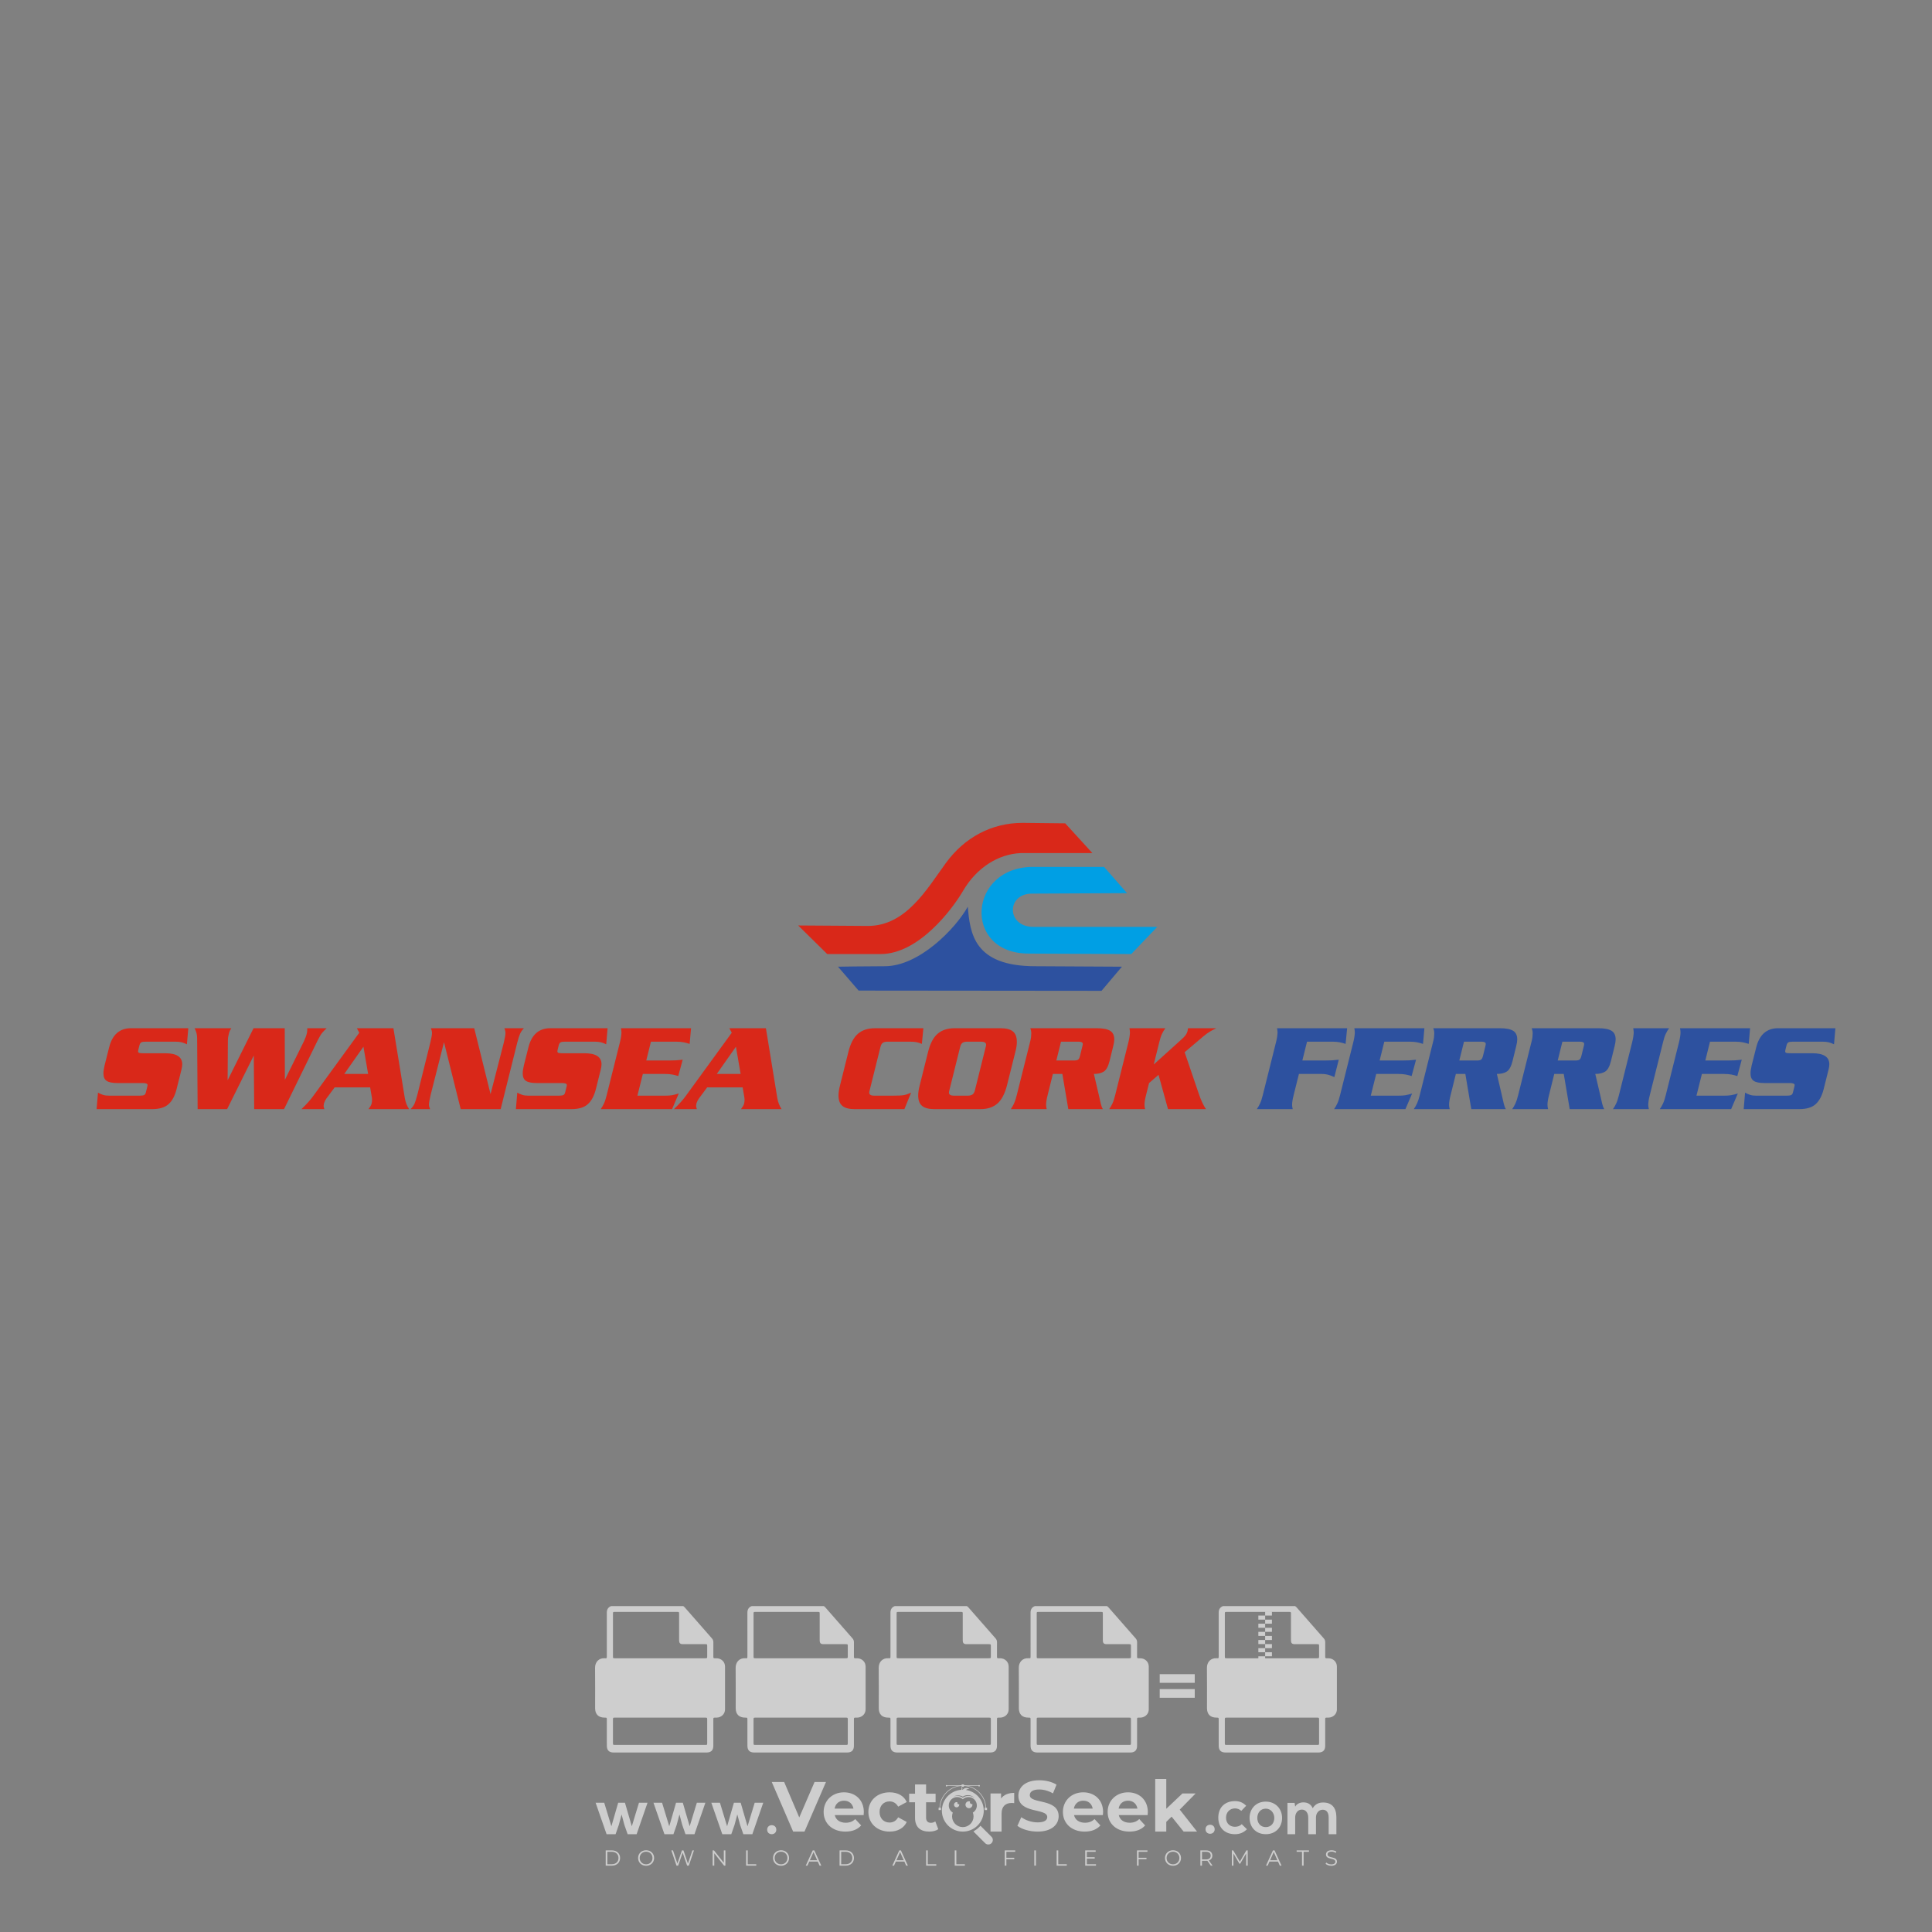 <?xml version="1.0" encoding="iso-8859-1"?>
<!-- Generator: Adobe Illustrator 27.0.0, SVG Export Plug-In . SVG Version: 6.00 Build 0)  -->
<svg version="1.1" id="Layer_1" xmlns="http://www.w3.org/2000/svg" xmlns:xlink="http://www.w3.org/1999/xlink" x="0px" y="0px"
	 viewBox="0 0 500 500" style="enable-background:new 0 0 500 500;" xml:space="preserve">
<rect x="0" y="0" width="500" height="500" fill="#808080" stroke="none"/>
<g id="watermark_1_">
	<g>
		<g id="watermark" style="opacity:0.61;">
			<g>
				<g>
					<g>
						<g>
							<polygon style="fill:#FFFFFF;" points="213.765,461.172 208.204,474.017 205.268,474.017 199.726,461.172 202.938,461.172 
								206.846,470.347 210.81,461.172 							"/>
						</g>
						<g>
							<path style="fill:#FFFFFF;" d="M223.507,469.741h-7.469c0.275,1.23,1.321,1.982,2.826,1.982c1.046,0,1.798-0.312,2.477-0.954
								l1.523,1.651c-0.917,1.046-2.294,1.597-4.074,1.597c-3.413,0-5.634-2.147-5.634-5.083c0-2.954,2.257-5.083,5.267-5.083
								c2.899,0,5.138,1.945,5.138,5.12C223.562,469.191,223.526,469.503,223.507,469.741 M216.002,468.071h4.863
								c-0.202-1.248-1.138-2.055-2.422-2.055C217.139,466.016,216.204,466.805,216.002,468.071"/>
						</g>
						<g>
							<path style="fill:#FFFFFF;" d="M224.735,468.934c0-2.973,2.294-5.083,5.505-5.083c2.074,0,3.707,0.899,4.423,2.514
								l-2.22,1.193c-0.532-0.936-1.321-1.358-2.221-1.358c-1.45,0-2.587,1.009-2.587,2.734c0,1.725,1.138,2.734,2.587,2.734
								c0.899,0,1.688-0.404,2.221-1.358l2.22,1.211c-0.716,1.578-2.349,2.495-4.423,2.495
								C227.029,474.017,224.735,471.907,224.735,468.934"/>
						</g>
						<g>
							<path style="fill:#FFFFFF;" d="M242.828,473.393c-0.587,0.422-1.45,0.624-2.331,0.624c-2.33,0-3.688-1.193-3.688-3.542
								v-4.055h-1.523v-2.202h1.523v-2.404h2.863v2.404h2.459v2.202h-2.459v4.019c0,0.844,0.458,1.303,1.229,1.303
								c0.422,0,0.844-0.128,1.156-0.367L242.828,473.393z"/>
						</g>
					</g>
					<g>
						<path style="fill:#FFFFFF;" d="M262.474,463.997v2.643c-0.238-0.018-0.422-0.037-0.642-0.037
							c-1.578,0-2.624,0.862-2.624,2.753v4.661h-2.863v-9.873h2.734v1.303C259.776,464.493,260.951,463.997,262.474,463.997"/>
					</g>
					<g>
						<path style="fill:#FFFFFF;" d="M263.299,472.53l1.009-2.239c1.083,0.789,2.697,1.339,4.239,1.339
							c1.762,0,2.477-0.587,2.477-1.376c0-2.404-7.469-0.752-7.469-5.524c0-2.184,1.762-4,5.413-4c1.615,0,3.267,0.385,4.459,1.138
							l-0.918,2.257c-1.193-0.679-2.422-1.009-3.56-1.009c-1.761,0-2.44,0.66-2.44,1.468c0,2.367,7.468,0.734,7.468,5.45
							c0,2.147-1.78,3.982-5.45,3.982C266.492,474.017,264.437,473.411,263.299,472.53"/>
					</g>
					<g>
						<path style="fill:#FFFFFF;" d="M285.428,469.741h-7.469c0.275,1.23,1.321,1.982,2.826,1.982c1.046,0,1.798-0.312,2.477-0.954
							l1.523,1.651c-0.918,1.046-2.294,1.597-4.074,1.597c-3.413,0-5.634-2.147-5.634-5.083c0-2.954,2.257-5.083,5.267-5.083
							c2.9,0,5.138,1.945,5.138,5.12C285.484,469.191,285.447,469.503,285.428,469.741 M277.923,468.071h4.863
							c-0.202-1.248-1.138-2.055-2.422-2.055C279.061,466.016,278.125,466.805,277.923,468.071"/>
					</g>
					<g>
						<path style="fill:#FFFFFF;" d="M297.007,469.741h-7.469c0.275,1.23,1.321,1.982,2.826,1.982c1.046,0,1.798-0.312,2.477-0.954
							l1.523,1.651c-0.918,1.046-2.294,1.597-4.074,1.597c-3.413,0-5.634-2.147-5.634-5.083c0-2.954,2.257-5.083,5.267-5.083
							c2.899,0,5.138,1.945,5.138,5.12C297.062,469.191,297.025,469.503,297.007,469.741 M289.501,468.071h4.863
							c-0.202-1.248-1.138-2.055-2.422-2.055C290.639,466.016,289.703,466.805,289.501,468.071"/>
					</g>
					<g>
						<polygon style="fill:#FFFFFF;" points="303.208,470.145 301.831,471.503 301.831,474.017 298.969,474.017 298.969,460.401 
							301.831,460.401 301.831,468.108 306.016,464.144 309.429,464.144 305.318,468.328 309.796,474.017 306.327,474.017 						"/>
					</g>
					<g>
						<path style="fill:#FFFFFF;" d="M256.601,475.359L256.601,475.359l-2.86-2.86c-0.435,0.508-0.953,0.943-1.534,1.284
							c-0.092,0.069-0.186,0.136-0.283,0.199l3.027,3.027c0.456,0.456,1.195,0.456,1.65,0
							C257.057,476.554,257.057,475.815,256.601,475.359"/>
					</g>
					<g>
						<path style="fill:#FFFFFF;" d="M249.984,463.244c0.221-0.173,0.495-0.281,0.797-0.281c0.042,0,0.083,0.002,0.124,0.006
							c-0.214-0.156-0.478-0.249-0.764-0.249c-0.395,0-0.744,0.18-0.981,0.458c-0.051,0-0.1,0.006-0.151,0.008
							c0.039-0.077,0.064-0.162,0.064-0.255c0-0.234-0.143-0.434-0.346-0.519c0.087,0.126,0.138,0.279,0.138,0.445
							c0,0.122-0.031,0.237-0.081,0.341c-2.811,0.201-5.03,2.539-5.03,5.4c0,2.993,2.426,5.42,5.42,5.42
							c2.993,0,5.42-2.426,5.42-5.42C254.595,465.879,252.593,463.635,249.984,463.244 M247.983,464.656
							c0.435,0,0.844,0.112,1.199,0.309c0.374-0.245,0.82-0.387,1.299-0.387c0.711,0,1.348,0.312,1.784,0.806
							c-0.435-0.379-1.004-0.61-1.627-0.61c-0.449,0-0.87,0.12-1.234,0.329c-0.079,0.046-0.156,0.096-0.229,0.15
							c-0.065-0.048-0.133-0.093-0.204-0.134c-0.369-0.219-0.8-0.344-1.26-0.344c-0.3,0-0.588,0.054-0.854,0.152
							C247.196,464.754,247.578,464.656,247.983,464.656 M251.772,469.098c0.115,0.305,0.181,0.634,0.181,0.979
							c0,1.534-1.244,2.777-2.778,2.777c-1.534,0-2.777-1.243-2.777-2.777c0-0.345,0.066-0.674,0.181-0.979
							c-0.62-0.382-1.035-1.064-1.035-1.846c0-1.197,0.971-2.168,2.168-2.168c0.565,0,1.078,0.218,1.463,0.572
							c0.386-0.354,0.899-0.572,1.464-0.572c1.197,0,2.168,0.971,2.168,2.168C252.807,468.034,252.392,468.716,251.772,469.098"/>
					</g>
					<g>
						<path style="fill:#FFFFFF;" d="M251.666,467.061c0,0.497-0.404,0.901-0.901,0.901c-0.497,0-0.901-0.404-0.901-0.901
							s0.404-0.901,0.901-0.901c0.101,0,0.197,0.017,0.287,0.047c-0.03,0.062-0.045,0.132-0.045,0.204
							c0,0.273,0.221,0.494,0.494,0.494c0.05,0,0.099-0.008,0.146-0.022C251.66,466.941,251.666,467,251.666,467.061"/>
					</g>
					<g>
						<path style="fill:#FFFFFF;" d="M248.255,467.061c0,0.376-0.305,0.681-0.681,0.681c-0.376,0-0.681-0.305-0.681-0.681
							s0.305-0.681,0.681-0.681c0.076,0,0.149,0.013,0.217,0.035c-0.023,0.047-0.034,0.1-0.034,0.155
							c0,0.206,0.167,0.374,0.374,0.374c0.038,0,0.075-0.006,0.11-0.017C248.25,466.97,248.255,467.015,248.255,467.061"/>
					</g>
					<g>
						<g>
							<g>
								<rect x="242.908" y="467.83" style="fill:#FFFFFF;" width="0.616" height="0.616"/>
							</g>
							<g>
								<rect x="254.827" y="467.83" style="fill:#FFFFFF;" width="0.616" height="0.616"/>
							</g>
							<g>
								<path style="fill:#FFFFFF;" d="M255.205,468.082h-0.14c0-3.248-2.642-5.89-5.89-5.89c-3.248,0-5.89,2.642-5.89,5.89h-0.14
									c0-1.611,0.627-3.125,1.766-4.264c1.139-1.139,2.653-1.766,4.264-1.766c1.611,0,3.125,0.627,4.264,1.766
									C254.578,464.957,255.205,466.471,255.205,468.082"/>
							</g>
						</g>
						<g>
							<rect x="248.868" y="461.814" style="fill:#FFFFFF;" width="0.616" height="0.616"/>
						</g>
						<g>
							<rect x="244.95" y="462.052" style="fill:#FFFFFF;" width="8.45" height="0.14"/>
						</g>
						<g>
							<path style="fill:#FFFFFF;" d="M245.174,462.15c0,0.108-0.088,0.196-0.196,0.196c-0.108,0-0.196-0.088-0.196-0.196
								c0-0.108,0.088-0.196,0.196-0.196C245.086,461.954,245.174,462.042,245.174,462.15"/>
						</g>
						<g>
							<path style="fill:#FFFFFF;" d="M253.596,462.15c0,0.108-0.088,0.196-0.196,0.196c-0.108,0-0.196-0.088-0.196-0.196
								c0-0.108,0.088-0.196,0.196-0.196C253.509,461.954,253.596,462.042,253.596,462.15"/>
						</g>
					</g>
				</g>
				<g>
					<path style="fill:#FFFFFF;" d="M314.356,473.409c0,1.559-2.364,1.559-2.364,0C311.993,471.851,314.356,471.851,314.356,473.409
						z"/>
				</g>
				<g>
					<g>
						<g>
							<path style="fill:#FFFFFF;" d="M161.739,466.549l1.772,6.088l1.855-6.088h2.215l-2.823,8.14h-2.33l-0.837-2.396l-0.722-2.708
								l-0.722,2.708l-0.837,2.396h-2.33l-2.839-8.14h2.231l1.855,6.088l1.756-6.088H161.739z"/>
						</g>
						<g>
							<path style="fill:#FFFFFF;" d="M176.713,466.549l1.772,6.088l1.855-6.088h2.215l-2.823,8.14h-2.33l-0.837-2.396l-0.722-2.708
								l-0.722,2.708l-0.837,2.396h-2.33l-2.839-8.14h2.231l1.855,6.088l1.756-6.088H176.713z"/>
						</g>
						<g>
							<path style="fill:#FFFFFF;" d="M191.687,466.549l1.772,6.088l1.855-6.088h2.215l-2.823,8.14h-2.33l-0.837-2.396l-0.722-2.708
								l-0.722,2.708l-0.837,2.396h-2.33l-2.839-8.14h2.231l1.855,6.088l1.756-6.088H191.687z"/>
						</g>
					</g>
					<g>
						<path style="fill:#FFFFFF;" d="M200.908,473.52c0,1.559-2.364,1.559-2.364,0C198.545,471.962,200.908,471.962,200.908,473.52z
							"/>
					</g>
					<g>
						<path style="fill:#FFFFFF;" d="M322.71,473.409c-0.935,0.919-1.919,1.28-3.117,1.28c-2.346,0-4.3-1.411-4.3-4.282
							s1.953-4.284,4.3-4.284c1.149,0,2.035,0.329,2.921,1.199l-1.264,1.329c-0.476-0.428-1.066-0.64-1.623-0.64
							c-1.346,0-2.33,0.985-2.33,2.396c0,1.542,1.05,2.362,2.297,2.362c0.64,0,1.28-0.18,1.772-0.672L322.71,473.409z"/>
					</g>
					<g>
						<path style="fill:#FFFFFF;" d="M331.805,470.472c0,2.33-1.591,4.217-4.217,4.217c-2.626,0-4.201-1.887-4.201-4.217
							c0-2.314,1.609-4.217,4.185-4.217C330.149,466.255,331.805,468.158,331.805,470.472z M325.389,470.472
							c0,1.231,0.739,2.38,2.199,2.38c1.46,0,2.199-1.149,2.199-2.38c0-1.215-0.854-2.396-2.199-2.396
							C326.144,468.077,325.389,469.258,325.389,470.472z"/>
					</g>
					<g>
						<path style="fill:#FFFFFF;" d="M338.572,474.689v-4.332c0-1.068-0.559-2.035-1.658-2.035c-1.082,0-1.722,0.967-1.722,2.035
							v4.332h-2.003v-8.107h1.855l0.148,0.985c0.426-0.82,1.362-1.116,2.133-1.116c0.969,0,1.937,0.394,2.396,1.51
							c0.723-1.149,1.658-1.478,2.708-1.478c2.297,0,3.43,1.412,3.43,3.84v4.365h-2.003v-4.365c0-1.066-0.442-1.97-1.526-1.97
							c-1.082,0-1.756,0.935-1.756,2.003v4.332H338.572z"/>
					</g>
				</g>
			</g>
		</g>
		<g style="opacity:0.61;">
			<g>
				<g>
					<path style="fill:#FFFFFF;" d="M345.988,431.299c-0.006-1.224-0.959-2.121-2.189-2.14c-0.924-0.014-0.832,0.12-0.834-0.867
						c-0.003-1.097-0.007-2.194,0.003-3.292c0.003-0.379-0.112-0.691-0.362-0.976c-2.342-2.668-4.678-5.342-7.019-8.011
						c-0.12-0.137-0.275-0.244-0.414-0.366c-6.214,0-12.427,0-18.641,0c-0.794,0.293-1.14,0.868-1.138,1.709
						c0.01,3.748,0.004,7.496,0.004,11.243c0,0.556-0.003,0.589-0.55,0.551c-1.497-0.102-2.516,0.986-2.497,2.492
						c0.044,3.476,0.013,6.953,0.014,10.429c0.001,1.58,0.867,2.443,2.45,2.449c0.582,0.002,0.582,0.002,0.582,0.6
						c0,2.219-0.001,4.438,0.001,6.657c0.001,1.192,0.58,1.771,1.768,1.771c8.013,0.001,16.027,0.001,24.04,0
						c1.168,0,1.755-0.583,1.757-1.745c0.002-2.256,0-4.512,0.001-6.768c0-0.512,0.002-0.511,0.52-0.515
						c0.271-0.002,0.541,0.008,0.809-0.058c0.996-0.246,1.69-1.044,1.694-2.069C346.003,438.696,346.005,434.997,345.988,431.299z
						 M317.537,417.162c5.337,0,10.674,0,16.01,0c0.548,0,0.554,0.007,0.554,0.561c0.001,2.243-0.001,4.486,0.001,6.73
						c0.001,0.811,0.249,1.059,1.06,1.059c1.91,0.001,3.821,0,5.731,0.001c0.458,0,0.479,0.021,0.481,0.483
						c0.003,0.887,0.002,1.775,0,2.662c-0.001,0.477-0.024,0.498-0.504,0.499c-3.895,0.001-7.79,0-11.684,0
						c-3.882,0-7.765,0-11.647,0c-0.55,0-0.552-0.001-0.552-0.561c-0.001-3.624-0.001-7.247,0-10.871
						C316.987,417.166,316.991,417.162,317.537,417.162z M340.822,451.579c-3.883,0.001-7.766,0-11.65,0c-3.871,0-7.742,0-11.613,0
						c-0.572,0-0.574-0.002-0.574-0.579c-0.001-1.997-0.001-3.994,0.001-5.991c0-0.464,0.023-0.486,0.478-0.487
						c7.803-0.001,15.607-0.001,23.41,0c0.478,0,0.499,0.02,0.499,0.503c0.002,1.997,0.001,3.994,0,5.991
						C341.375,451.574,341.37,451.579,340.822,451.579z"/>
				</g>
				<g>
					<g>
						<rect x="327.418" y="417.053" style="fill:#FFFFFF;" width="1.757" height="1.054"/>
					</g>
					<g>
						<rect x="325.662" y="418.107" style="fill:#FFFFFF;" width="1.757" height="1.054"/>
					</g>
					<g>
						<rect x="327.418" y="419.161" style="fill:#FFFFFF;" width="1.757" height="1.054"/>
					</g>
					<g>
						<rect x="325.662" y="420.215" style="fill:#FFFFFF;" width="1.757" height="1.054"/>
					</g>
					<g>
						<rect x="327.418" y="421.269" style="fill:#FFFFFF;" width="1.757" height="1.054"/>
					</g>
					<g>
						<rect x="325.662" y="422.323" style="fill:#FFFFFF;" width="1.757" height="1.054"/>
					</g>
					<g>
						<rect x="327.418" y="423.378" style="fill:#FFFFFF;" width="1.757" height="1.054"/>
					</g>
					<g>
						<rect x="325.662" y="424.432" style="fill:#FFFFFF;" width="1.757" height="1.054"/>
					</g>
					<g>
						<rect x="327.418" y="425.486" style="fill:#FFFFFF;" width="1.757" height="1.054"/>
					</g>
					<g>
						<rect x="325.662" y="426.54" style="fill:#FFFFFF;" width="1.757" height="1.054"/>
					</g>
					<g>
						<rect x="327.418" y="427.594" style="fill:#FFFFFF;" width="1.757" height="1.054"/>
					</g>
					<g>
						<rect x="325.662" y="428.648" style="fill:#FFFFFF;" width="1.757" height="1.054"/>
					</g>
				</g>
			</g>
			<g>
				<path style="fill:#FFFFFF;" d="M187.637,431.299c-0.006-1.224-0.959-2.121-2.189-2.14c-0.924-0.014-0.832,0.12-0.834-0.867
					c-0.003-1.097-0.007-2.194,0.003-3.292c0.003-0.379-0.112-0.691-0.362-0.976c-2.342-2.668-4.678-5.342-7.019-8.011
					c-0.12-0.137-0.275-0.244-0.414-0.366c-6.214,0-12.427,0-18.641,0c-0.794,0.293-1.14,0.868-1.138,1.709
					c0.01,3.748,0.004,7.496,0.004,11.243c0,0.556-0.003,0.589-0.55,0.551c-1.497-0.102-2.516,0.986-2.497,2.492
					c0.044,3.476,0.013,6.953,0.014,10.429c0.001,1.58,0.867,2.443,2.45,2.449c0.582,0.002,0.582,0.002,0.582,0.6
					c0,2.219-0.001,4.438,0.001,6.657c0.001,1.192,0.58,1.771,1.768,1.771c8.013,0.001,16.027,0.001,24.04,0
					c1.168,0,1.755-0.583,1.757-1.745c0.002-2.256,0-4.512,0.001-6.768c0-0.512,0.002-0.511,0.52-0.515
					c0.271-0.002,0.541,0.008,0.809-0.058c0.996-0.246,1.69-1.044,1.694-2.069C187.652,438.696,187.655,434.997,187.637,431.299z
					 M159.187,417.162c5.337,0,10.674,0,16.01,0c0.548,0,0.554,0.007,0.554,0.561c0.001,2.243-0.001,4.486,0.001,6.73
					c0.001,0.811,0.249,1.059,1.06,1.059c1.91,0.001,3.821,0,5.731,0.001c0.458,0,0.479,0.021,0.481,0.483
					c0.003,0.887,0.002,1.775,0,2.662c-0.001,0.477-0.024,0.498-0.504,0.499c-3.895,0.001-7.79,0-11.684,0
					c-3.882,0-7.765,0-11.647,0c-0.55,0-0.552-0.001-0.552-0.561c-0.001-3.624-0.001-7.247,0-10.871
					C158.636,417.166,158.64,417.162,159.187,417.162z M182.472,451.579c-3.883,0.001-7.766,0-11.65,0c-3.871,0-7.742,0-11.613,0
					c-0.572,0-0.574-0.002-0.574-0.579c-0.001-1.997-0.001-3.994,0.001-5.991c0-0.464,0.023-0.486,0.478-0.487
					c7.803-0.001,15.607-0.001,23.41,0c0.478,0,0.499,0.02,0.499,0.503c0.002,1.997,0.001,3.994,0,5.991
					C183.024,451.574,183.019,451.579,182.472,451.579z"/>
			</g>
			<g>
				<path style="fill:#FFFFFF;" d="M159.779,440.669v-7.897h2.779c0.375,0,0.726,0.061,1.053,0.182
					c0.327,0.121,0.612,0.292,0.855,0.513c0.242,0.221,0.434,0.483,0.573,0.789c0.14,0.305,0.21,0.642,0.21,1.009
					c0,0.375-0.07,0.715-0.21,1.02c-0.14,0.305-0.331,0.568-0.573,0.789c-0.243,0.221-0.528,0.392-0.855,0.513
					c-0.327,0.121-0.678,0.182-1.053,0.182h-1.29v2.901H159.779z M162.58,436.356c0.39,0,0.684-0.111,0.882-0.331
					c0.199-0.22,0.298-0.474,0.298-0.761c0-0.14-0.024-0.276-0.072-0.408c-0.048-0.132-0.121-0.248-0.221-0.347
					c-0.099-0.099-0.223-0.178-0.37-0.237c-0.147-0.059-0.32-0.089-0.518-0.089h-1.312v2.173H162.58z"/>
				<path style="fill:#FFFFFF;" d="M166.308,432.771h1.731l3.177,5.294h0.088l-0.088-1.522v-3.772h1.478v7.897h-1.566l-3.353-5.592
					h-0.088l0.088,1.522v4.07h-1.467V432.771z"/>
				<path style="fill:#FFFFFF;" d="M177.922,436.334h3.872c0.022,0.089,0.04,0.195,0.055,0.32c0.014,0.125,0.022,0.25,0.022,0.375
					c0,0.507-0.077,0.985-0.231,1.434c-0.154,0.449-0.397,0.849-0.728,1.202c-0.353,0.375-0.776,0.666-1.268,0.871
					c-0.493,0.206-1.055,0.309-1.688,0.309c-0.574,0-1.114-0.103-1.622-0.309c-0.507-0.206-0.948-0.492-1.323-0.86
					c-0.375-0.367-0.673-0.803-0.894-1.307c-0.221-0.504-0.331-1.053-0.331-1.649c0-0.595,0.11-1.145,0.331-1.649
					c0.221-0.504,0.518-0.939,0.894-1.307c0.375-0.367,0.816-0.654,1.323-0.86c0.507-0.206,1.048-0.309,1.622-0.309
					c0.64,0,1.211,0.11,1.715,0.331c0.504,0.221,0.935,0.526,1.296,0.915l-1.025,1.004c-0.258-0.272-0.544-0.48-0.861-0.623
					c-0.316-0.143-0.695-0.215-1.136-0.215c-0.361,0-0.703,0.065-1.026,0.193c-0.324,0.129-0.607,0.311-0.85,0.546
					c-0.242,0.235-0.436,0.52-0.579,0.855c-0.143,0.335-0.215,0.708-0.215,1.119c0,0.412,0.072,0.785,0.215,1.12
					c0.143,0.335,0.338,0.62,0.584,0.855c0.246,0.235,0.531,0.418,0.855,0.546c0.323,0.129,0.669,0.193,1.037,0.193
					c0.419,0,0.773-0.061,1.064-0.182c0.29-0.121,0.538-0.278,0.744-0.469c0.148-0.132,0.275-0.3,0.381-0.502
					c0.106-0.202,0.189-0.428,0.248-0.678h-2.482V436.334z"/>
			</g>
			<g>
				<path style="fill:#FFFFFF;" d="M224.019,431.299c-0.006-1.224-0.959-2.121-2.189-2.14c-0.924-0.014-0.832,0.12-0.834-0.867
					c-0.003-1.097-0.007-2.194,0.003-3.292c0.003-0.379-0.112-0.691-0.362-0.976c-2.342-2.668-4.678-5.342-7.019-8.011
					c-0.12-0.137-0.275-0.244-0.414-0.366c-6.214,0-12.427,0-18.641,0c-0.794,0.293-1.14,0.868-1.138,1.709
					c0.01,3.748,0.004,7.496,0.004,11.243c0,0.556-0.003,0.589-0.55,0.551c-1.497-0.102-2.516,0.986-2.497,2.492
					c0.044,3.476,0.013,6.953,0.014,10.429c0.001,1.58,0.867,2.443,2.45,2.449c0.582,0.002,0.582,0.002,0.582,0.6
					c0,2.219-0.001,4.438,0.001,6.657c0.001,1.192,0.58,1.771,1.768,1.771c8.013,0.001,16.027,0.001,24.04,0
					c1.168,0,1.755-0.583,1.757-1.745c0.002-2.256,0-4.512,0.001-6.768c0-0.512,0.002-0.511,0.52-0.515
					c0.271-0.002,0.541,0.008,0.809-0.058c0.997-0.246,1.69-1.044,1.694-2.069C224.034,438.696,224.036,434.997,224.019,431.299z
					 M195.568,417.162c5.337,0,10.674,0,16.01,0c0.548,0,0.554,0.007,0.554,0.561c0.001,2.243-0.001,4.486,0.001,6.73
					c0.001,0.811,0.249,1.059,1.06,1.059c1.91,0.001,3.821,0,5.731,0.001c0.458,0,0.479,0.021,0.481,0.483
					c0.003,0.887,0.002,1.775,0,2.662c-0.001,0.477-0.024,0.498-0.504,0.499c-3.895,0.001-7.79,0-11.684,0
					c-3.882,0-7.765,0-11.647,0c-0.55,0-0.552-0.001-0.552-0.561c-0.001-3.624-0.001-7.247,0-10.871
					C195.018,417.166,195.022,417.162,195.568,417.162z M218.854,451.579c-3.883,0.001-7.766,0-11.65,0c-3.871,0-7.742,0-11.613,0
					c-0.572,0-0.574-0.002-0.574-0.579c-0.001-1.997-0.001-3.994,0.001-5.991c0-0.464,0.023-0.486,0.478-0.487
					c7.803-0.001,15.607-0.001,23.41,0c0.478,0,0.499,0.02,0.499,0.503c0.002,1.997,0.001,3.994,0,5.991
					C219.406,451.574,219.401,451.579,218.854,451.579z"/>
			</g>
			<g>
				<path style="fill:#FFFFFF;" d="M205.111,432.771h1.699l2.967,7.897h-1.644l-0.651-1.886h-3.044l-0.651,1.886h-1.643
					L205.111,432.771z M206.997,437.415l-0.706-1.974l-0.287-0.96h-0.088l-0.287,0.96l-0.706,1.974H206.997z"/>
				<path style="fill:#FFFFFF;" d="M211.331,434.536c-0.125,0-0.245-0.024-0.359-0.072c-0.114-0.048-0.213-0.114-0.298-0.199
					c-0.084-0.084-0.151-0.182-0.198-0.292c-0.048-0.11-0.072-0.232-0.072-0.364s0.024-0.254,0.072-0.364
					c0.048-0.11,0.114-0.208,0.198-0.292c0.084-0.084,0.184-0.151,0.298-0.198c0.114-0.048,0.233-0.072,0.359-0.072
					c0.257,0,0.478,0.09,0.662,0.27c0.184,0.181,0.276,0.399,0.276,0.656s-0.092,0.476-0.276,0.656
					C211.809,434.446,211.589,434.536,211.331,434.536z M210.615,440.669v-5.404h1.445v5.404H210.615z"/>
			</g>
			<g>
				<path style="fill:#FFFFFF;" d="M261.044,431.299c-0.006-1.224-0.959-2.121-2.189-2.14c-0.924-0.014-0.832,0.12-0.834-0.867
					c-0.003-1.097-0.007-2.194,0.003-3.292c0.003-0.379-0.112-0.691-0.362-0.976c-2.342-2.668-4.678-5.342-7.019-8.011
					c-0.12-0.137-0.275-0.244-0.414-0.366c-6.214,0-12.427,0-18.641,0c-0.794,0.293-1.14,0.868-1.138,1.709
					c0.01,3.748,0.004,7.496,0.004,11.243c0,0.556-0.003,0.589-0.55,0.551c-1.497-0.102-2.516,0.986-2.497,2.492
					c0.044,3.476,0.013,6.953,0.014,10.429c0.001,1.58,0.867,2.443,2.45,2.449c0.582,0.002,0.582,0.002,0.582,0.6
					c0,2.219-0.001,4.438,0.001,6.657c0.001,1.192,0.58,1.771,1.768,1.771c8.013,0.001,16.027,0.001,24.04,0
					c1.168,0,1.755-0.583,1.757-1.745c0.002-2.256,0-4.512,0.001-6.768c0-0.512,0.002-0.511,0.52-0.515
					c0.271-0.002,0.541,0.008,0.809-0.058c0.996-0.246,1.69-1.044,1.694-2.069C261.059,438.696,261.061,434.997,261.044,431.299z
					 M232.593,417.162c5.337,0,10.674,0,16.01,0c0.548,0,0.554,0.007,0.554,0.561c0.001,2.243-0.001,4.486,0.001,6.73
					c0.001,0.811,0.249,1.059,1.06,1.059c1.91,0.001,3.821,0,5.731,0.001c0.458,0,0.479,0.021,0.481,0.483
					c0.003,0.887,0.002,1.775,0,2.662c-0.001,0.477-0.024,0.498-0.504,0.499c-3.895,0.001-7.79,0-11.684,0
					c-3.882,0-7.765,0-11.647,0c-0.55,0-0.552-0.001-0.552-0.561c-0.001-3.624-0.001-7.247,0-10.871
					C232.042,417.166,232.047,417.162,232.593,417.162z M255.878,451.579c-3.883,0.001-7.766,0-11.65,0c-3.871,0-7.742,0-11.613,0
					c-0.572,0-0.574-0.002-0.574-0.579c-0.001-1.997-0.001-3.994,0.001-5.991c0-0.464,0.023-0.486,0.478-0.487
					c7.803-0.001,15.607-0.001,23.41,0c0.478,0,0.499,0.02,0.499,0.503c0.002,1.997,0.001,3.994,0,5.991
					C256.431,451.574,256.426,451.579,255.878,451.579z"/>
			</g>
			<g>
				<path style="fill:#FFFFFF;" d="M236.361,440.845c-0.338,0-0.662-0.048-0.971-0.143c-0.309-0.095-0.592-0.239-0.849-0.43
					c-0.257-0.191-0.481-0.425-0.673-0.7c-0.191-0.276-0.342-0.597-0.452-0.965l1.401-0.551c0.103,0.397,0.283,0.726,0.54,0.987
					c0.257,0.261,0.596,0.392,1.015,0.392c0.154,0,0.303-0.02,0.447-0.061c0.143-0.04,0.272-0.099,0.386-0.176
					s0.204-0.175,0.27-0.292c0.066-0.118,0.099-0.254,0.099-0.408c0-0.147-0.026-0.279-0.077-0.397
					c-0.051-0.117-0.138-0.227-0.259-0.331c-0.121-0.103-0.28-0.202-0.475-0.298c-0.195-0.095-0.435-0.195-0.722-0.298l-0.485-0.176
					c-0.213-0.073-0.429-0.173-0.645-0.298c-0.217-0.125-0.413-0.276-0.59-0.452c-0.177-0.176-0.322-0.384-0.436-0.623
					c-0.114-0.239-0.171-0.509-0.171-0.81c0-0.309,0.06-0.597,0.182-0.866c0.121-0.268,0.294-0.503,0.518-0.706
					c0.224-0.202,0.492-0.36,0.805-0.474s0.66-0.171,1.042-0.171c0.397,0,0.74,0.053,1.031,0.16
					c0.291,0.107,0.537,0.243,0.739,0.408c0.202,0.165,0.366,0.348,0.491,0.546c0.125,0.199,0.217,0.386,0.276,0.563l-1.312,0.551
					c-0.074-0.221-0.208-0.419-0.402-0.596c-0.195-0.176-0.462-0.265-0.8-0.265c-0.324,0-0.592,0.075-0.805,0.226
					c-0.213,0.151-0.32,0.348-0.32,0.59c0,0.235,0.103,0.436,0.309,0.601c0.206,0.165,0.533,0.325,0.982,0.48l0.497,0.165
					c0.316,0.111,0.605,0.237,0.866,0.381c0.261,0.143,0.485,0.314,0.673,0.513c0.187,0.199,0.331,0.425,0.43,0.678
					c0.1,0.254,0.149,0.546,0.149,0.877c0,0.412-0.083,0.767-0.248,1.064c-0.165,0.298-0.377,0.542-0.634,0.734
					c-0.258,0.191-0.548,0.335-0.872,0.43C236.986,440.797,236.67,440.845,236.361,440.845z"/>
				<path style="fill:#FFFFFF;" d="M239.516,432.771h1.61l1.633,4.754l0.287,1.015h0.088l0.309-1.015l1.699-4.754h1.61l-2.879,7.897
					h-1.566L239.516,432.771z"/>
				<path style="fill:#FFFFFF;" d="M251.097,436.334h3.871c0.022,0.089,0.04,0.195,0.055,0.32c0.015,0.125,0.023,0.25,0.023,0.375
					c0,0.507-0.078,0.985-0.232,1.434c-0.154,0.449-0.397,0.849-0.728,1.202c-0.353,0.375-0.775,0.666-1.268,0.871
					c-0.493,0.206-1.055,0.309-1.688,0.309c-0.574,0-1.114-0.103-1.621-0.309c-0.507-0.206-0.949-0.492-1.324-0.86
					c-0.375-0.367-0.673-0.803-0.894-1.307c-0.22-0.504-0.331-1.053-0.331-1.649c0-0.595,0.11-1.145,0.331-1.649
					c0.221-0.504,0.518-0.939,0.894-1.307c0.375-0.367,0.816-0.654,1.324-0.86c0.507-0.206,1.047-0.309,1.621-0.309
					c0.64,0,1.211,0.11,1.715,0.331c0.504,0.221,0.936,0.526,1.296,0.915l-1.026,1.004c-0.257-0.272-0.544-0.48-0.861-0.623
					c-0.316-0.143-0.694-0.215-1.136-0.215c-0.36,0-0.702,0.065-1.026,0.193c-0.323,0.129-0.607,0.311-0.849,0.546
					c-0.243,0.235-0.436,0.52-0.579,0.855c-0.143,0.335-0.215,0.708-0.215,1.119c0,0.412,0.072,0.785,0.215,1.12
					c0.143,0.335,0.338,0.62,0.585,0.855c0.246,0.235,0.531,0.418,0.854,0.546c0.324,0.129,0.669,0.193,1.037,0.193
					c0.419,0,0.774-0.061,1.064-0.182c0.29-0.121,0.539-0.278,0.745-0.469c0.147-0.132,0.274-0.3,0.38-0.502
					c0.107-0.202,0.189-0.428,0.248-0.678h-2.482V436.334z"/>
			</g>
			<g>
				<path style="fill:#FFFFFF;" d="M297.3,431.299c-0.006-1.224-0.959-2.121-2.189-2.14c-0.924-0.014-0.832,0.12-0.834-0.867
					c-0.003-1.097-0.007-2.194,0.003-3.292c0.003-0.379-0.112-0.691-0.362-0.976c-2.342-2.668-4.678-5.342-7.019-8.011
					c-0.12-0.137-0.275-0.244-0.414-0.366c-6.214,0-12.427,0-18.641,0c-0.794,0.293-1.14,0.868-1.138,1.709
					c0.01,3.748,0.004,7.496,0.004,11.243c0,0.556-0.003,0.589-0.55,0.551c-1.497-0.102-2.516,0.986-2.497,2.492
					c0.044,3.476,0.013,6.953,0.014,10.429c0.001,1.58,0.867,2.443,2.45,2.449c0.582,0.002,0.582,0.002,0.582,0.6
					c0,2.219-0.001,4.438,0.001,6.657c0.001,1.192,0.58,1.771,1.768,1.771c8.013,0.001,16.027,0.001,24.04,0
					c1.168,0,1.755-0.583,1.757-1.745c0.002-2.256,0-4.512,0.001-6.768c0-0.512,0.002-0.511,0.52-0.515
					c0.271-0.002,0.541,0.008,0.809-0.058c0.996-0.246,1.69-1.044,1.694-2.069C297.315,438.696,297.318,434.997,297.3,431.299z
					 M268.85,417.162c5.337,0,10.674,0,16.01,0c0.548,0,0.554,0.007,0.554,0.561c0.001,2.243-0.001,4.486,0.001,6.73
					c0.001,0.811,0.249,1.059,1.06,1.059c1.91,0.001,3.821,0,5.731,0.001c0.458,0,0.479,0.021,0.481,0.483
					c0.003,0.887,0.002,1.775,0,2.662c-0.001,0.477-0.024,0.498-0.504,0.499c-3.895,0.001-7.79,0-11.684,0
					c-3.882,0-7.765,0-11.647,0c-0.55,0-0.552-0.001-0.552-0.561c-0.001-3.624-0.001-7.247,0-10.871
					C268.299,417.166,268.303,417.162,268.85,417.162z M292.135,451.579c-3.883,0.001-7.766,0-11.65,0c-3.871,0-7.742,0-11.613,0
					c-0.572,0-0.574-0.002-0.574-0.579c-0.001-1.997-0.001-3.994,0.001-5.991c0-0.464,0.023-0.486,0.478-0.487
					c7.803-0.001,15.607-0.001,23.41,0c0.478,0,0.499,0.02,0.499,0.503c0.001,1.997,0.001,3.994,0,5.991
					C292.687,451.574,292.682,451.579,292.135,451.579z"/>
			</g>
			<g>
				<path style="fill:#FFFFFF;" d="M272.966,434.183v1.831h3.165v1.412h-3.165v1.831h3.518v1.412h-5.007v-7.897h5.007v1.412H272.966
					z"/>
				<path style="fill:#FFFFFF;" d="M277.852,440.669v-7.897h2.779c0.375,0,0.726,0.061,1.053,0.182
					c0.327,0.121,0.612,0.292,0.855,0.513c0.243,0.221,0.434,0.483,0.574,0.789c0.14,0.305,0.209,0.642,0.209,1.009
					c0,0.375-0.07,0.715-0.209,1.02c-0.14,0.305-0.331,0.568-0.574,0.789c-0.243,0.221-0.528,0.392-0.855,0.513
					c-0.327,0.121-0.678,0.182-1.053,0.182h-1.29v2.901H277.852z M280.653,436.356c0.389,0,0.684-0.111,0.882-0.331
					c0.199-0.22,0.298-0.474,0.298-0.761c0-0.14-0.024-0.276-0.072-0.408c-0.048-0.132-0.121-0.248-0.221-0.347
					c-0.099-0.099-0.222-0.178-0.37-0.237c-0.147-0.059-0.32-0.089-0.518-0.089h-1.312v2.173H280.653z"/>
				<path style="fill:#FFFFFF;" d="M286.797,440.845c-0.338,0-0.662-0.048-0.971-0.143c-0.309-0.095-0.592-0.239-0.849-0.43
					c-0.257-0.191-0.482-0.425-0.673-0.7c-0.191-0.276-0.342-0.597-0.452-0.965l1.401-0.551c0.103,0.397,0.283,0.726,0.541,0.987
					c0.257,0.261,0.595,0.392,1.015,0.392c0.154,0,0.303-0.02,0.447-0.061c0.143-0.04,0.272-0.099,0.386-0.176
					c0.114-0.077,0.204-0.175,0.27-0.292c0.066-0.118,0.1-0.254,0.1-0.408c0-0.147-0.026-0.279-0.077-0.397
					c-0.051-0.117-0.138-0.227-0.259-0.331c-0.121-0.103-0.279-0.202-0.474-0.298c-0.195-0.095-0.436-0.195-0.723-0.298
					l-0.485-0.176c-0.213-0.073-0.428-0.173-0.645-0.298c-0.217-0.125-0.414-0.276-0.59-0.452c-0.176-0.176-0.322-0.384-0.436-0.623
					c-0.114-0.239-0.171-0.509-0.171-0.81c0-0.309,0.061-0.597,0.182-0.866c0.121-0.268,0.294-0.503,0.518-0.706
					c0.224-0.202,0.493-0.36,0.805-0.474c0.312-0.114,0.66-0.171,1.042-0.171c0.397,0,0.741,0.053,1.031,0.16
					c0.29,0.107,0.537,0.243,0.739,0.408c0.202,0.165,0.365,0.348,0.491,0.546c0.125,0.199,0.217,0.386,0.276,0.563l-1.312,0.551
					c-0.074-0.221-0.208-0.419-0.403-0.596c-0.195-0.176-0.462-0.265-0.799-0.265c-0.324,0-0.592,0.075-0.805,0.226
					c-0.213,0.151-0.32,0.348-0.32,0.59c0,0.235,0.103,0.436,0.309,0.601c0.206,0.165,0.533,0.325,0.982,0.48l0.496,0.165
					c0.316,0.111,0.605,0.237,0.866,0.381c0.261,0.143,0.485,0.314,0.673,0.513c0.187,0.199,0.331,0.425,0.43,0.678
					c0.099,0.254,0.149,0.546,0.149,0.877c0,0.412-0.083,0.767-0.248,1.064c-0.165,0.298-0.377,0.542-0.634,0.734
					c-0.258,0.191-0.548,0.335-0.872,0.43C287.422,440.797,287.105,440.845,286.797,440.845z"/>
			</g>
			<g>
				<path style="fill:#FFFFFF;" d="M321.394,439.168l4.004-4.985h-3.827v-1.412h5.559v1.5l-3.96,4.985h4.004v1.412h-5.779V439.168z"
					/>
				<path style="fill:#FFFFFF;" d="M328.409,432.771h1.489v7.897h-1.489V432.771z"/>
				<path style="fill:#FFFFFF;" d="M331.486,440.669v-7.897h2.779c0.375,0,0.726,0.061,1.053,0.182
					c0.327,0.121,0.612,0.292,0.855,0.513s0.434,0.483,0.574,0.789c0.14,0.305,0.209,0.642,0.209,1.009
					c0,0.375-0.07,0.715-0.209,1.02c-0.14,0.305-0.331,0.568-0.574,0.789c-0.243,0.221-0.528,0.392-0.855,0.513
					c-0.327,0.121-0.678,0.182-1.053,0.182h-1.29v2.901H331.486z M334.288,436.356c0.389,0,0.684-0.111,0.882-0.331
					c0.199-0.22,0.298-0.474,0.298-0.761c0-0.14-0.024-0.276-0.072-0.408c-0.048-0.132-0.121-0.248-0.221-0.347
					c-0.099-0.099-0.222-0.178-0.37-0.237c-0.147-0.059-0.32-0.089-0.518-0.089h-1.312v2.173H334.288z"/>
			</g>
		</g>
		<g style="opacity:0.61;">
			<path style="fill:#FFFFFF;" d="M300.133,433.27h9.067v2.242h-9.067V433.27z M300.133,437.136h9.067v2.243h-9.067V437.136z"/>
		</g>
	</g>
	<g style="opacity:0.61;">
		<path style="fill:#FFFFFF;" d="M156.756,478.878h1.607c1.263,0,2.114,0.812,2.114,1.974c0,1.161-0.851,1.973-2.114,1.973h-1.607
			V478.878z M158.34,482.464c1.049,0,1.725-0.665,1.725-1.612c0-0.947-0.677-1.613-1.725-1.613h-1.167v3.225H158.34z"/>
		<path style="fill:#FFFFFF;" d="M165.139,480.851c0-1.15,0.879-2.007,2.075-2.007c1.184,0,2.069,0.851,2.069,2.007
			c0,1.156-0.885,2.007-2.069,2.007C166.019,482.858,165.139,482.002,165.139,480.851z M168.866,480.851
			c0-0.942-0.705-1.635-1.652-1.635c-0.953,0-1.663,0.693-1.663,1.635c0,0.941,0.71,1.635,1.663,1.635
			C168.162,482.486,168.866,481.793,168.866,480.851z"/>
		<path style="fill:#FFFFFF;" d="M179.596,478.878l-1.331,3.947h-0.44l-1.156-3.366l-1.161,3.366h-0.434l-1.331-3.947h0.429
			l1.139,3.394l1.178-3.394h0.389l1.161,3.411l1.156-3.411H179.596z"/>
		<path style="fill:#FFFFFF;" d="M187.731,478.878v3.947h-0.344l-2.537-3.202v3.202h-0.417v-3.947h0.344l2.543,3.203v-3.203H187.731
			z"/>
		<path style="fill:#FFFFFF;" d="M193.093,478.878h0.417v3.586h2.21v0.361h-2.627V478.878z"/>
		<path style="fill:#FFFFFF;" d="M200.061,480.851c0-1.15,0.879-2.007,2.075-2.007c1.184,0,2.069,0.851,2.069,2.007
			c0,1.156-0.885,2.007-2.069,2.007C200.941,482.858,200.061,482.002,200.061,480.851z M203.788,480.851
			c0-0.942-0.705-1.635-1.652-1.635c-0.953,0-1.663,0.693-1.663,1.635c0,0.941,0.71,1.635,1.663,1.635
			C203.083,482.486,203.788,481.793,203.788,480.851z"/>
		<path style="fill:#FFFFFF;" d="M211.636,481.77h-2.199l-0.474,1.054h-0.434l1.804-3.947h0.412l1.804,3.947h-0.44L211.636,481.77z
			 M211.484,481.432l-0.947-2.12l-0.947,2.12H211.484z"/>
		<path style="fill:#FFFFFF;" d="M217.28,478.878h1.607c1.263,0,2.114,0.812,2.114,1.974c0,1.161-0.851,1.973-2.114,1.973h-1.607
			V478.878z M218.864,482.464c1.049,0,1.725-0.665,1.725-1.612c0-0.947-0.677-1.613-1.725-1.613h-1.167v3.225H218.864z"/>
		<path style="fill:#FFFFFF;" d="M234.041,481.77h-2.199l-0.474,1.054h-0.434l1.804-3.947h0.412l1.804,3.947h-0.44L234.041,481.77z
			 M233.889,481.432l-0.947-2.12l-0.947,2.12H233.889z"/>
		<path style="fill:#FFFFFF;" d="M239.685,478.878h0.417v3.586h2.21v0.361h-2.627V478.878z"/>
		<path style="fill:#FFFFFF;" d="M247.082,478.878h0.417v3.586h2.21v0.361h-2.627V478.878z"/>
		<path style="fill:#FFFFFF;" d="M260.449,479.239v1.551h2.041v0.361h-2.041v1.675h-0.417v-3.947h2.706v0.361H260.449z"/>
		<path style="fill:#FFFFFF;" d="M267.678,478.878h0.417v3.947h-0.417V478.878z"/>
		<path style="fill:#FFFFFF;" d="M273.456,478.878h0.417v3.586h2.21v0.361h-2.627V478.878z"/>
		<path style="fill:#FFFFFF;" d="M283.644,482.464v0.361h-2.791v-3.947h2.706v0.361h-2.289v1.404h2.041v0.355h-2.041v1.466H283.644z
			"/>
		<path style="fill:#FFFFFF;" d="M294.672,479.239v1.551h2.041v0.361h-2.041v1.675h-0.417v-3.947h2.706v0.361H294.672z"/>
		<path style="fill:#FFFFFF;" d="M301.5,480.851c0-1.15,0.879-2.007,2.075-2.007c1.184,0,2.069,0.851,2.069,2.007
			c0,1.156-0.885,2.007-2.069,2.007C302.379,482.858,301.5,482.002,301.5,480.851z M305.226,480.851
			c0-0.942-0.705-1.635-1.652-1.635c-0.953,0-1.663,0.693-1.663,1.635c0,0.941,0.71,1.635,1.663,1.635
			C304.522,482.486,305.226,481.793,305.226,480.851z"/>
		<path style="fill:#FFFFFF;" d="M313.351,482.825l-0.902-1.269c-0.102,0.011-0.203,0.017-0.316,0.017h-1.06v1.252h-0.417v-3.947
			h1.477c1.004,0,1.613,0.507,1.613,1.353c0,0.62-0.327,1.054-0.902,1.24l0.964,1.353H313.351z M313.328,480.231
			c0-0.632-0.417-0.992-1.207-0.992h-1.048v1.979h1.048C312.911,481.218,313.328,480.851,313.328,480.231z"/>
		<path style="fill:#FFFFFF;" d="M322.907,478.878v3.947h-0.4v-3.158l-1.551,2.656h-0.197l-1.551-2.639v3.14h-0.4v-3.947h0.344
			l1.714,2.926l1.697-2.926H322.907z"/>
		<path style="fill:#FFFFFF;" d="M330.744,481.77h-2.199l-0.473,1.054h-0.434l1.804-3.947h0.411l1.804,3.947h-0.44L330.744,481.77z
			 M330.592,481.432l-0.947-2.12l-0.947,2.12H330.592z"/>
		<path style="fill:#FFFFFF;" d="M336.957,479.239h-1.387v-0.361h3.192v0.361h-1.387v3.586h-0.417V479.239z"/>
		<path style="fill:#FFFFFF;" d="M343.063,482.346l0.164-0.321c0.282,0.276,0.784,0.479,1.302,0.479c0.739,0,1.06-0.31,1.06-0.699
			c0-1.083-2.43-0.417-2.43-1.877c0-0.581,0.451-1.083,1.455-1.083c0.446,0,0.908,0.13,1.224,0.35l-0.141,0.333
			c-0.338-0.22-0.733-0.327-1.083-0.327c-0.722,0-1.043,0.321-1.043,0.716c0,1.083,2.43,0.429,2.43,1.866
			c0,0.581-0.462,1.077-1.472,1.077C343.937,482.858,343.356,482.65,343.063,482.346z"/>
	</g>
</g>
<g>
</g>
<g>
	<path style="fill:none;stroke:#00247D;stroke-width:0.727;" d="M206.873,239.329"/>
	<path style="fill:none;stroke:#00247D;stroke-width:0.727;" d="M206.873,239.329"/>
	<path style="fill:#D92819;" d="M264.158,220.779c-5.833,0.247-11.423,3.794-14.912,9.76c-2.985,5.103-11.639,16.367-21.338,16.367
		h-13.821l-7.517-7.396l18.065,0.121c9.82,0,15.26-9.556,20.126-16.246c4.85-6.668,11.882-10.427,19.883-10.427l11.033,0.121
		l7.032,7.699H264.158z"/>
	<path style="fill:#2D519F;" d="M250.458,234.661c-3.2,5.719-12.622,15.398-21.459,15.398c-4.971,0-12.124,0.121-12.124,0.121
		l5.335,6.183l62.863,0.061l5.274-6.244c0,0-20.408-0.121-22.429-0.121C251.942,250.059,251.065,241.451,250.458,234.661"/>
	<path style="fill:#009FE4;" d="M267.068,231.267c-6.64,0-6.64,8.608,0.364,8.608H299.5l-6.729,7.032c0,0-24.83-0.121-26.551-0.121
		c-17.268,0-15.725-22.81,1.576-22.429h17.943l5.941,6.789L267.068,231.267z"/>
	<path style="fill:#D92819;" d="M48.373,270.264c-0.48-0.238-0.938-0.411-1.375-0.52c-0.437-0.108-1.004-0.163-1.702-0.163h-7.431
		c-0.633,0-1.058,0.054-1.277,0.163c-0.218,0.109-0.382,0.359-0.491,0.75l-0.295,1.174c-0.044,0.217-0.065,0.348-0.065,0.392
		c0,0.217,0.093,0.359,0.278,0.424c0.185,0.065,0.551,0.097,1.097,0.097h5.663c2.924,0,4.387,0.949,4.387,2.846
		c0,0.393-0.066,0.851-0.197,1.374l-1.277,5.103c-0.437,1.723-1.13,3.01-2.079,3.86c-0.949,0.85-2.351,1.276-4.206,1.276H25
		l0.36-4.262c0.436,0.24,0.867,0.43,1.293,0.572c0.425,0.142,0.977,0.212,1.653,0.212h7.726c0.611,0,1.031-0.054,1.26-0.164
		c0.229-0.109,0.387-0.36,0.475-0.753l0.36-1.441c0.044-0.218,0.066-0.349,0.066-0.393c0-0.349-0.448-0.524-1.342-0.524h-6.514
		c-1.266,0-2.177-0.185-2.733-0.556c-0.557-0.37-0.835-1.013-0.835-1.928c0-0.544,0.098-1.231,0.294-2.059l1.178-4.674
		c0.829-3.312,2.717-4.968,5.663-4.968h14.829L48.373,270.264z"/>
	<path style="fill:#D92819;" d="M65.684,273.161l-6.907,13.88H51.15l-0.131-18.221c0-0.589-0.055-1.079-0.164-1.472
		c-0.109-0.392-0.273-0.807-0.491-1.244h9.493c-0.131,0.218-0.246,0.419-0.344,0.604c-0.098,0.185-0.191,0.446-0.278,0.783
		c-0.087,0.337-0.152,0.647-0.196,0.93c-0.044,0.283-0.065,0.653-0.065,1.109l-0.065,10.052l6.707-13.478h8.072l0.034,13.368
		l4.907-9.938c0.169-0.348,0.323-0.708,0.461-1.078c0.137-0.37,0.244-0.708,0.318-1.013c0.074-0.305,0.111-0.621,0.111-0.948
		c0-0.087,0-0.217,0-0.392h5.012c-0.436,0.413-0.813,0.804-1.128,1.173c-0.317,0.37-0.714,1.033-1.194,1.988l-8.701,17.775h-7.725
		L65.684,273.161z"/>
	<path style="fill:#D92819;" d="M89.097,277.936l4.958-7.047l1.217,7.047H89.097z M95.794,281.414l0.458,2.682
		c0.021,0.087,0.032,0.24,0.032,0.458c0,0.414-0.033,0.747-0.098,0.998c-0.066,0.251-0.158,0.48-0.278,0.687
		c-0.12,0.207-0.3,0.474-0.54,0.801h10.508c-0.546-0.807-0.917-1.766-1.113-2.879l-2.946-18.058h-9.46l0.622,1.165l-11.62,15.975
		c-0.481,0.677-0.961,1.287-1.441,1.833c-0.481,0.546-1.114,1.2-1.899,1.964h5.933c-0.136-0.392-0.205-0.664-0.205-0.817
		c0-0.131,0.033-0.359,0.099-0.686c0.153-0.458,0.362-0.872,0.626-1.242l2.137-2.88H95.794z"/>
	<path style="fill:#D92819;" d="M114.907,269.719l-3.437,13.557c-0.31,1.31-0.465,2.172-0.465,2.586
		c0,0.197,0.015,0.355,0.046,0.475c0.031,0.12,0.118,0.355,0.261,0.704h-5.047c0.464-0.479,0.801-0.948,1.011-1.405
		c0.21-0.458,0.458-1.242,0.746-2.354l3.332-13.423c0.296-1.197,0.444-2.035,0.444-2.514c0-0.37-0.098-0.784-0.295-1.241h11.229
		l4.223,17.058l3.426-13.31c0.289-1.195,0.434-2.032,0.434-2.51c0-0.369-0.091-0.782-0.273-1.239h5.047
		c-0.435,0.457-0.762,0.924-0.979,1.403c-0.217,0.478-0.468,1.261-0.75,2.348l-4.288,17.186h-10.344L114.907,269.719z"/>
	<path style="fill:#D92819;" d="M156.887,270.264c-0.48-0.238-0.938-0.411-1.375-0.52c-0.437-0.108-1.004-0.163-1.702-0.163h-7.431
		c-0.633,0-1.058,0.054-1.277,0.163c-0.219,0.109-0.382,0.359-0.491,0.75l-0.295,1.174c-0.044,0.217-0.066,0.348-0.066,0.392
		c0,0.217,0.093,0.359,0.278,0.424c0.185,0.065,0.551,0.097,1.097,0.097h5.663c2.924,0,4.386,0.949,4.386,2.846
		c0,0.393-0.065,0.851-0.197,1.374l-1.277,5.103c-0.437,1.723-1.13,3.01-2.079,3.86c-0.949,0.85-2.351,1.276-4.206,1.276h-14.403
		l0.36-4.262c0.436,0.24,0.867,0.43,1.293,0.572c0.425,0.142,0.977,0.212,1.653,0.212h7.725c0.611,0,1.031-0.054,1.26-0.164
		c0.229-0.109,0.387-0.36,0.475-0.753l0.36-1.441c0.044-0.218,0.065-0.349,0.065-0.393c0-0.349-0.448-0.524-1.342-0.524h-6.514
		c-1.266,0-2.177-0.185-2.733-0.556c-0.557-0.37-0.835-1.013-0.835-1.928c0-0.544,0.098-1.231,0.294-2.059l1.179-4.674
		c0.829-3.312,2.717-4.968,5.663-4.968h14.829L156.887,270.264z"/>
	<path style="fill:#D92819;" d="M171.901,283.563c0.873,0,1.538-0.039,1.996-0.119c0.458-0.079,1.048-0.233,1.768-0.46l-1.735,4.058
		h-18.462c0.305-0.436,0.583-0.921,0.834-1.455c0.251-0.534,0.486-1.249,0.704-2.143l3.437-13.74
		c0.13-0.502,0.229-0.987,0.294-1.456c0.066-0.469,0.099-0.823,0.099-1.063c0-0.196-0.017-0.398-0.049-0.605
		c-0.033-0.207-0.06-0.365-0.082-0.475h18.135l-0.36,4.058c-0.458-0.159-0.96-0.295-1.506-0.409
		c-0.546-0.113-1.211-0.171-1.997-0.171h-6.514l-1.211,4.876h5.696c0.851,0,1.5-0.014,1.947-0.042
		c0.448-0.028,1.042-0.082,1.784-0.163l-1.145,4.228c-0.459-0.15-0.961-0.278-1.506-0.385c-0.546-0.107-1.2-0.16-1.964-0.16h-5.696
		l-1.408,5.626H171.901z"/>
	<path style="fill:#D92819;" d="M185.499,277.936l4.958-7.047l1.217,7.047H185.499z M192.196,281.414l0.458,2.682
		c0.021,0.087,0.033,0.24,0.033,0.458c0,0.414-0.033,0.747-0.099,0.998c-0.065,0.251-0.158,0.48-0.278,0.687
		c-0.12,0.207-0.301,0.474-0.54,0.801h10.508c-0.546-0.807-0.917-1.766-1.113-2.879l-2.946-18.058h-9.46l0.622,1.165l-11.62,15.975
		c-0.481,0.677-0.961,1.287-1.441,1.833c-0.481,0.546-1.114,1.2-1.899,1.964h5.933c-0.136-0.392-0.205-0.664-0.205-0.817
		c0-0.131,0.033-0.359,0.099-0.686c0.153-0.458,0.362-0.872,0.627-1.242l2.137-2.88H192.196z"/>
	<path style="fill:#D92819;" d="M238.575,270.162c-0.458-0.205-0.911-0.352-1.359-0.443c-0.448-0.091-1.021-0.136-1.719-0.136
		h-5.728c-0.568,0-0.994,0.093-1.277,0.278c-0.284,0.186-0.491,0.539-0.622,1.062l-2.815,11.302
		c-0.065,0.196-0.098,0.37-0.098,0.523c0,0.545,0.436,0.817,1.31,0.817h4.517c1.549,0,2.591-0.049,3.126-0.147
		c0.535-0.098,1.162-0.31,1.882-0.637l-1.735,4.262H221.16c-1.397,0-2.439-0.272-3.126-0.817c-0.687-0.545-1.031-1.461-1.031-2.748
		c0-0.698,0.131-1.559,0.393-2.585l2.16-8.636c0.546-2.203,1.375-3.779,2.488-4.727c1.113-0.948,2.564-1.423,4.354-1.423h12.57
		L238.575,270.162z"/>
	<path style="fill:#D92819;" d="M248.494,270.922c0.131-0.523,0.338-0.876,0.622-1.062c0.283-0.185,0.709-0.278,1.277-0.278h3.47
		c0.895,0,1.342,0.272,1.342,0.817c0,0.152-0.033,0.327-0.098,0.523l-2.815,11.302c-0.131,0.501-0.344,0.849-0.639,1.045
		c-0.295,0.196-0.726,0.294-1.293,0.294h-3.469c-0.873,0-1.31-0.272-1.31-0.817c0-0.152,0.032-0.327,0.098-0.523L248.494,270.922z
		 M238.019,280.891c-0.262,1.025-0.393,1.887-0.393,2.585c0,1.287,0.344,2.203,1.031,2.748c0.687,0.545,1.729,0.817,3.126,0.817
		h11.981c1.789,0,3.235-0.474,4.338-1.422c1.102-0.948,1.937-2.524,2.504-4.727l2.16-8.636c0.262-0.981,0.393-1.843,0.393-2.585
		c0-1.286-0.344-2.202-1.031-2.748c-0.687-0.546-1.729-0.818-3.126-0.818h-11.981c-1.79,0-3.241,0.475-4.354,1.423
		c-1.113,0.949-1.942,2.525-2.488,4.727L238.019,280.891z"/>
	<path style="fill:#D92819;" d="M274.588,269.582h4.518c0.742,0,1.113,0.195,1.113,0.585c0,0.152-0.033,0.347-0.098,0.585
		l-0.622,2.536c-0.131,0.499-0.3,0.818-0.507,0.959c-0.208,0.141-0.573,0.211-1.097,0.211h-4.518L274.588,269.582z M274.938,277.936
		l1.54,9.104h8.946c-0.218-0.349-0.398-0.818-0.54-1.408c-0.142-0.589-0.278-1.19-0.409-1.801l-1.375-5.895
		c1.069,0,1.926-0.207,2.57-0.621c0.644-0.414,1.14-1.329,1.49-2.746l0.949-3.857c0.175-0.697,0.262-1.264,0.262-1.7
		c0-1.068-0.36-1.819-1.081-2.255c-0.72-0.436-1.866-0.654-3.437-0.654h-17.218c0.174,0.415,0.262,0.862,0.262,1.342
		c0,0.306-0.022,0.638-0.065,0.998c-0.044,0.36-0.131,0.78-0.262,1.26l-3.437,13.74c-0.219,0.894-0.453,1.609-0.704,2.143
		c-0.251,0.534-0.529,1.019-0.834,1.455h9.297c-0.109-0.393-0.164-0.764-0.164-1.113c0-0.633,0.13-1.463,0.391-2.489l1.366-5.502
		H274.938z"/>
	<path style="fill:#D92819;" d="M310.143,282.762c0.327,1.002,0.659,1.857,0.996,2.564c0.338,0.708,0.659,1.279,0.964,1.714h-9.82
		l-2.455-8.871l-2.455,2.127l-0.786,3.143c-0.262,1.026-0.393,1.855-0.393,2.488c0,0.35,0.054,0.72,0.164,1.113h-9.297
		c0.305-0.436,0.583-0.921,0.834-1.455c0.251-0.534,0.486-1.249,0.704-2.143l3.437-13.74c0.13-0.502,0.229-0.987,0.294-1.456
		c0.066-0.469,0.099-0.823,0.099-1.063c0-0.196-0.017-0.398-0.049-0.605c-0.033-0.207-0.06-0.365-0.082-0.475h9.297
		c-0.328,0.436-0.617,0.915-0.868,1.439c-0.251,0.523-0.485,1.242-0.703,2.157l-1.44,5.786l7.038-6.351
		c0.568-0.5,0.966-0.907,1.195-1.222c0.229-0.315,0.398-0.657,0.507-1.027l0.131-0.782h7.3c-0.654,0.326-1.203,0.62-1.65,0.881
		c-0.447,0.261-0.986,0.653-1.618,1.174l-4.905,4.151L310.143,282.762z"/>
	<path style="fill:#2D519F;" d="M334.788,283.438c-0.262,1.026-0.393,1.856-0.393,2.489c0,0.349,0.054,0.721,0.164,1.113h-9.297
		c0.305-0.436,0.583-0.921,0.834-1.455c0.251-0.534,0.486-1.249,0.704-2.143l3.437-13.74c0.13-0.502,0.229-0.987,0.294-1.456
		c0.066-0.469,0.099-0.823,0.099-1.063c0-0.196-0.017-0.398-0.049-0.605c-0.033-0.207-0.06-0.365-0.082-0.475h18.135l-0.393,4.058
		c-0.437-0.159-0.928-0.295-1.473-0.409c-0.546-0.113-1.211-0.171-1.997-0.171h-6.514l-1.211,4.876h5.696
		c0.851,0,1.5-0.014,1.947-0.042c0.448-0.028,1.042-0.082,1.784-0.163l-1.145,4.501c-0.459-0.224-0.961-0.417-1.506-0.577
		c-0.546-0.16-1.2-0.241-1.964-0.241h-5.696L334.788,283.438z"/>
	<path style="fill:#2D519F;" d="M361.695,283.563c0.873,0,1.538-0.039,1.996-0.119c0.458-0.079,1.048-0.233,1.768-0.46l-1.735,4.058
		h-18.462c0.305-0.436,0.583-0.921,0.834-1.455c0.251-0.534,0.486-1.249,0.704-2.143l3.437-13.74
		c0.13-0.502,0.229-0.987,0.294-1.456c0.065-0.469,0.099-0.823,0.099-1.063c0-0.196-0.016-0.398-0.049-0.605
		c-0.033-0.207-0.06-0.365-0.082-0.475h18.135l-0.36,4.058c-0.458-0.159-0.96-0.295-1.506-0.409
		c-0.546-0.113-1.211-0.171-1.997-0.171h-6.514l-1.211,4.876h5.696c0.851,0,1.5-0.014,1.947-0.042
		c0.448-0.028,1.042-0.082,1.784-0.163l-1.145,4.228c-0.459-0.15-0.961-0.278-1.506-0.385c-0.546-0.107-1.2-0.16-1.964-0.16h-5.695
		l-1.408,5.626H361.695z"/>
	<path style="fill:#2D519F;" d="M378.88,269.582h4.518c0.742,0,1.113,0.195,1.113,0.585c0,0.152-0.033,0.347-0.098,0.585
		l-0.622,2.536c-0.131,0.499-0.3,0.818-0.507,0.959c-0.208,0.141-0.573,0.211-1.097,0.211h-4.518L378.88,269.582z M379.23,277.936
		l1.54,9.104h8.945c-0.218-0.349-0.398-0.818-0.54-1.408c-0.142-0.589-0.278-1.19-0.409-1.801l-1.375-5.895
		c1.069,0,1.926-0.207,2.57-0.621c0.643-0.414,1.14-1.329,1.49-2.746l0.949-3.857c0.175-0.697,0.262-1.264,0.262-1.7
		c0-1.068-0.36-1.819-1.081-2.255c-0.72-0.436-1.866-0.654-3.437-0.654h-17.218c0.174,0.415,0.262,0.862,0.262,1.342
		c0,0.306-0.022,0.638-0.065,0.998c-0.044,0.36-0.131,0.78-0.262,1.26l-3.437,13.74c-0.219,0.894-0.453,1.609-0.704,2.143
		c-0.251,0.534-0.529,1.019-0.834,1.455h9.297c-0.109-0.393-0.164-0.764-0.164-1.113c0-0.633,0.13-1.463,0.391-2.489l1.366-5.502
		H379.23z"/>
	<path style="fill:#2D519F;" d="M404.348,269.582h4.518c0.742,0,1.113,0.195,1.113,0.585c0,0.152-0.033,0.347-0.098,0.585
		l-0.622,2.536c-0.131,0.499-0.3,0.818-0.507,0.959c-0.208,0.141-0.573,0.211-1.097,0.211h-4.518L404.348,269.582z M404.697,277.936
		l1.54,9.104h8.946c-0.218-0.349-0.398-0.818-0.54-1.408c-0.142-0.589-0.278-1.19-0.409-1.801l-1.375-5.895
		c1.069,0,1.926-0.207,2.57-0.621c0.644-0.414,1.14-1.329,1.49-2.746l0.949-3.857c0.175-0.697,0.262-1.264,0.262-1.7
		c0-1.068-0.36-1.819-1.081-2.255c-0.72-0.436-1.866-0.654-3.437-0.654h-17.218c0.174,0.415,0.262,0.862,0.262,1.342
		c0,0.306-0.022,0.638-0.065,0.998c-0.044,0.36-0.131,0.78-0.262,1.26l-3.437,13.74c-0.219,0.894-0.453,1.609-0.704,2.143
		c-0.251,0.534-0.529,1.019-0.834,1.455h9.297c-0.109-0.393-0.164-0.764-0.164-1.113c0-0.633,0.13-1.463,0.391-2.489l1.366-5.502
		H404.697z"/>
	<path style="fill:#2D519F;" d="M417.434,287.041c0.305-0.436,0.583-0.921,0.834-1.455c0.251-0.534,0.486-1.249,0.704-2.143
		l3.437-13.74c0.13-0.502,0.229-0.987,0.294-1.456c0.066-0.469,0.099-0.823,0.099-1.063c0-0.196-0.017-0.398-0.049-0.605
		c-0.033-0.207-0.06-0.365-0.082-0.475h9.297c-0.328,0.437-0.617,0.917-0.868,1.44c-0.251,0.523-0.485,1.243-0.703,2.159
		l-3.437,13.74c-0.262,1.025-0.393,1.854-0.393,2.486c0,0.349,0.054,0.72,0.164,1.112H417.434z"/>
	<path style="fill:#2D519F;" d="M445.987,283.563c0.873,0,1.538-0.039,1.996-0.119c0.458-0.079,1.047-0.233,1.768-0.46l-1.735,4.058
		h-18.462c0.305-0.436,0.583-0.921,0.834-1.455c0.251-0.534,0.486-1.249,0.704-2.143l3.437-13.74
		c0.13-0.502,0.229-0.987,0.294-1.456c0.065-0.469,0.098-0.823,0.098-1.063c0-0.196-0.016-0.398-0.049-0.605
		c-0.033-0.207-0.06-0.365-0.082-0.475h18.135l-0.36,4.058c-0.458-0.159-0.96-0.295-1.506-0.409
		c-0.546-0.113-1.211-0.171-1.997-0.171h-6.514l-1.211,4.876h5.696c0.851,0,1.5-0.014,1.947-0.042
		c0.448-0.028,1.042-0.082,1.784-0.163l-1.145,4.228c-0.459-0.15-0.961-0.278-1.506-0.385c-0.546-0.107-1.2-0.16-1.964-0.16h-5.696
		l-1.408,5.626H445.987z"/>
	<path style="fill:#2D519F;" d="M474.64,270.264c-0.48-0.238-0.938-0.411-1.375-0.52c-0.437-0.108-1.004-0.163-1.702-0.163h-7.431
		c-0.633,0-1.058,0.054-1.277,0.163c-0.218,0.109-0.382,0.359-0.491,0.75l-0.295,1.174c-0.044,0.217-0.065,0.348-0.065,0.392
		c0,0.217,0.093,0.359,0.278,0.424c0.185,0.065,0.551,0.097,1.096,0.097h5.663c2.924,0,4.386,0.949,4.386,2.846
		c0,0.393-0.066,0.851-0.197,1.374l-1.277,5.103c-0.437,1.723-1.13,3.01-2.079,3.86c-0.949,0.85-2.351,1.276-4.206,1.276h-14.403
		l0.36-4.262c0.436,0.24,0.867,0.43,1.293,0.572c0.425,0.142,0.977,0.212,1.653,0.212h7.726c0.611,0,1.031-0.054,1.26-0.164
		c0.229-0.109,0.387-0.36,0.475-0.753l0.36-1.441c0.044-0.218,0.066-0.349,0.066-0.393c0-0.349-0.448-0.524-1.342-0.524h-6.514
		c-1.266,0-2.177-0.185-2.733-0.556c-0.557-0.37-0.835-1.013-0.835-1.928c0-0.544,0.098-1.231,0.294-2.059l1.178-4.674
		c0.829-3.312,2.717-4.968,5.663-4.968H475L474.64,270.264z"/>
</g>
</svg>
